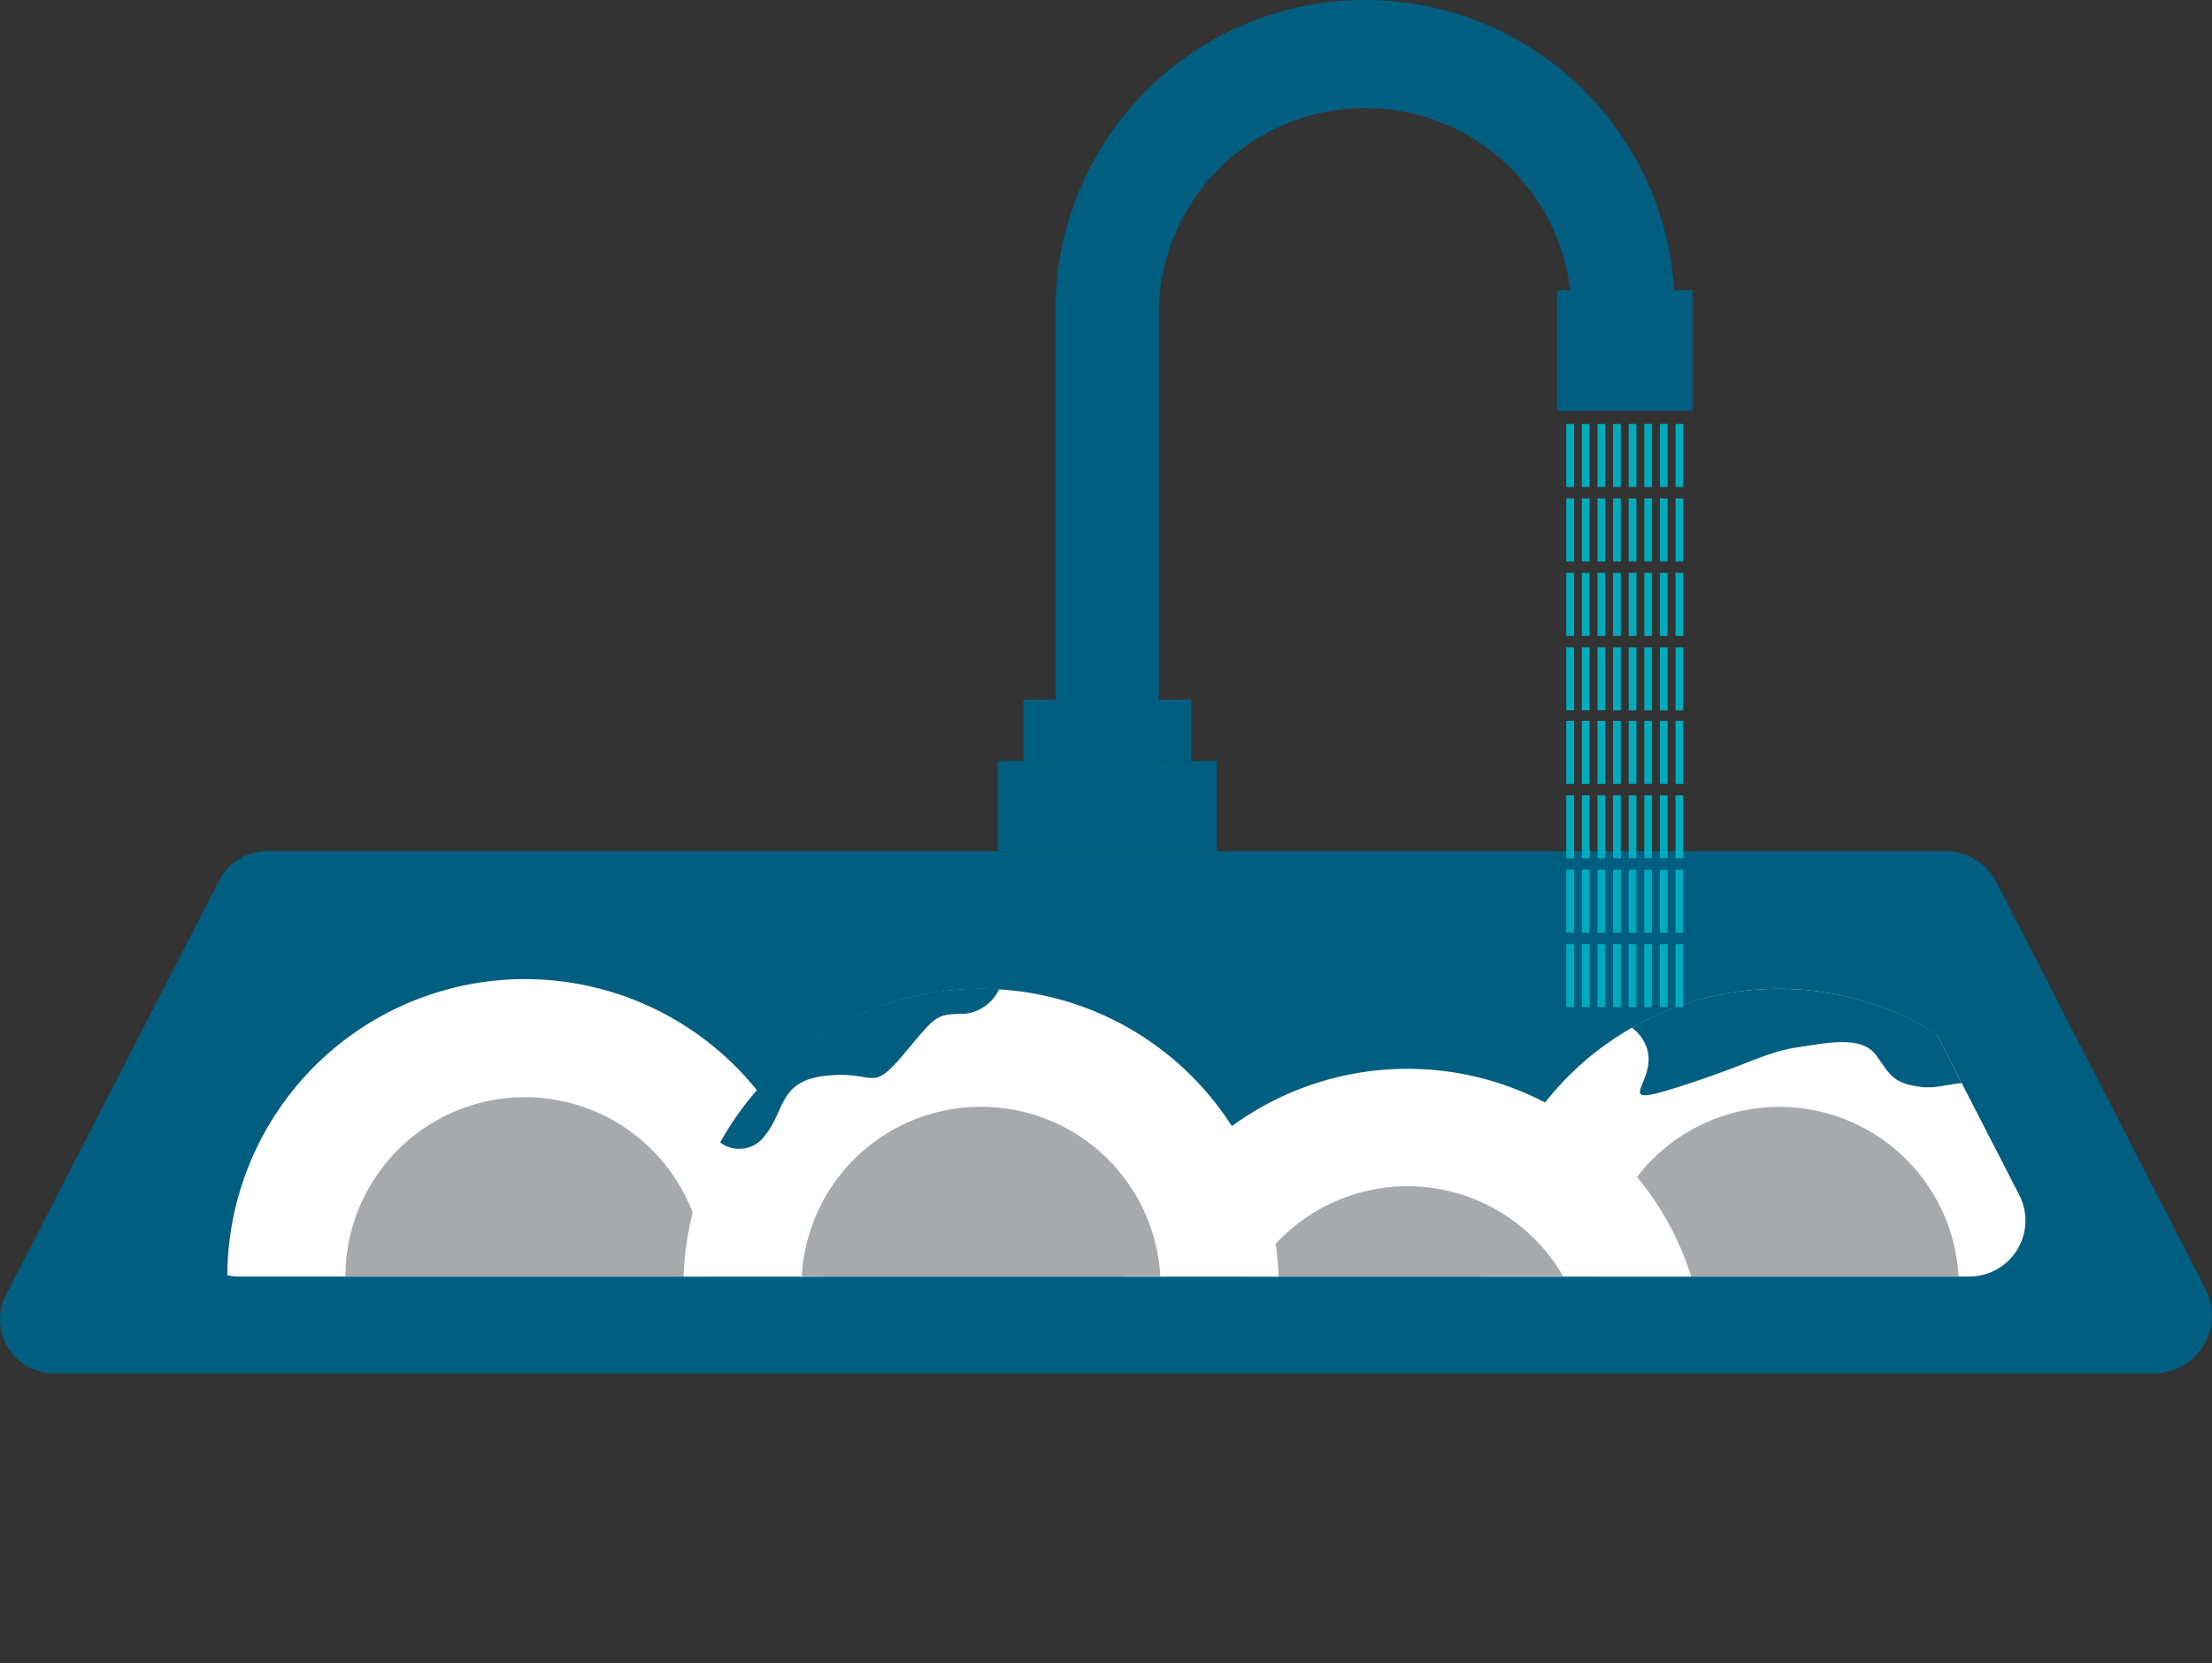 <?xml version="1.0" encoding="utf-8"?>
<svg xmlns="http://www.w3.org/2000/svg" xmlns:xlink="http://www.w3.org/1999/xlink" viewBox="0 0 180.01 135.39">
  <rect x="0" y="0" width="180.01" height="135.39" fill="#333333" stroke="none"/>
  <defs>
    <style>.cls-1{fill:none;}.cls-2{isolation:isolate;}.cls-3{clip-path:url(#clip-path);}.cls-4{fill:#005e80;}.cls-5{mix-blend-mode:multiply;}.cls-6{clip-path:url(#clip-path-3);}.cls-7{clip-path:url(#clip-path-4);}.cls-8{fill:#fff;}.cls-9{fill:#a7a9ac;}.cls-10{fill:#00abbd;}</style>
    <clipPath id="clip-path" transform="translate(0)">
      <rect class="cls-1" width="180.01" height="111.79"/>
    </clipPath>
    <clipPath id="clip-path-3" transform="translate(0)">
      <rect class="cls-1" x="6.18" y="70.15" width="167.65" height="34.77"/>
    </clipPath>
    <clipPath id="clip-path-4" transform="translate(0)">
      <path class="cls-1" d="M28.83,77.15A4.26,4.26,0,0,0,25,79.46L15.66,97.71a4.26,4.26,0,0,0,3.79,6.2H160.26a4.56,4.56,0,0,0,4.06-6.65l-9.07-17.64a4.56,4.56,0,0,0-4.06-2.48Z"/>
    </clipPath>
  </defs>
  <title>tiskaus-2</title>
  <g class="cls-2">
    <g id="Layer_2" data-name="Layer 2">
      <g id="Layer_1-2" data-name="Layer 1">
        <g class="cls-3">
          <g class="cls-3">
            <path class="cls-4" d="M158.27,69.28H21.75a4.39,4.39,0,0,0-3.91,2.38L.49,105.39a4.39,4.39,0,0,0,3.91,6.4H175.3a4.7,4.7,0,0,0,4.18-6.85l-17-33.11a4.7,4.7,0,0,0-4.18-2.55" transform="translate(0)"/>
            <g class="cls-5">
              <g class="cls-6">
                <path class="cls-4" d="M15.66,97.72,25,79.46a4.26,4.26,0,0,1,3.79-2.31H151.19a4.56,4.56,0,0,1,4.06,2.48l9.07,17.64a4.56,4.56,0,0,1-4.06,6.65H19.44a4.26,4.26,0,0,1-3.79-6.2" transform="translate(0)"/>
              </g>
            </g>
          </g>
          <g class="cls-7">
            <path class="cls-8" d="M169,104.71a24.22,24.22,0,1,1-24.22-24.22A24.22,24.22,0,0,1,169,104.71" transform="translate(0)"/>
            <path class="cls-9" d="M159.41,104.71a14.61,14.61,0,1,1-14.61-14.61,14.61,14.61,0,0,1,14.61,14.61" transform="translate(0)"/>
            <path class="cls-4" d="M144.79,80.49a24.1,24.1,0,0,0-12,3.16A3.4,3.4,0,0,1,134,85.26c1,2.86-3.19,5.06,2.58,3.22s7-2.81,9.65-3.22,5.28-.95,6.44.63,1.33,2.3,3.7,2.59,4.43-1.69,6.43,1.68a17.13,17.13,0,0,0,4.11,4.63,24.22,24.22,0,0,0-22.09-14.3" transform="translate(0)"/>
            <path class="cls-8" d="M66.94,103.92A24.22,24.22,0,1,1,42.72,79.7a24.22,24.22,0,0,1,24.22,24.22" transform="translate(0)"/>
            <path class="cls-9" d="M57.33,103.92A14.61,14.61,0,1,1,42.72,89.31a14.61,14.61,0,0,1,14.61,14.61" transform="translate(0)"/>
            <path class="cls-8" d="M138.76,111.17A24.22,24.22,0,1,1,114.54,87a24.22,24.22,0,0,1,24.22,24.22" transform="translate(0)"/>
            <path class="cls-9" d="M129.15,111.17a14.61,14.61,0,1,1-14.61-14.61,14.61,14.61,0,0,1,14.61,14.61" transform="translate(0)"/>
            <path class="cls-8" d="M97.08,87.7a24.22,24.22,0,1,1-34.25-.23,24.22,24.22,0,0,1,34.25.23" transform="translate(0)"/>
            <path class="cls-9" d="M90.24,94.44a14.61,14.61,0,1,1-20.67-.14,14.62,14.62,0,0,1,20.67.14" transform="translate(0)"/>
            <path class="cls-4" d="M62,92.73c2-2.18,1.19-4.74,5.25-5.17s3.56,1.5,6.26-1.71,2.59-3.3,5-3.33a3.49,3.49,0,0,0,2.8-2A24.22,24.22,0,0,0,58.61,93,2.56,2.56,0,0,0,62,92.73" transform="translate(0)"/>
          </g>
          <g class="cls-3">
            <path class="cls-4" d="M127.89,25.19v.26h8.4v-.26a25.19,25.19,0,1,0-50.39,0V69h8.4V25.19a16.8,16.8,0,0,1,33.59,0" transform="translate(0)"/>
          </g>
          <rect class="cls-4" x="83.28" y="56.95" width="13.65" height="4.99"/>
          <rect class="cls-4" x="81.18" y="61.94" width="17.85" height="7.35"/>
          <rect class="cls-10" x="136.35" y="34.51" width="0.63" height="5.13"/>
          <rect class="cls-10" x="136.35" y="40.57" width="0.63" height="5.13"/>
          <rect class="cls-10" x="136.35" y="46.63" width="0.63" height="5.13"/>
          <rect class="cls-10" x="136.35" y="52.69" width="0.63" height="5.13"/>
          <rect class="cls-10" x="133.81" y="34.51" width="0.63" height="5.13"/>
          <rect class="cls-10" x="133.81" y="40.57" width="0.63" height="5.13"/>
          <rect class="cls-10" x="133.81" y="46.63" width="0.63" height="5.13"/>
          <rect class="cls-10" x="133.81" y="52.69" width="0.63" height="5.13"/>
          <rect class="cls-10" x="131.27" y="34.51" width="0.63" height="5.13"/>
          <rect class="cls-10" x="131.27" y="40.57" width="0.63" height="5.13"/>
          <rect class="cls-10" x="131.27" y="46.63" width="0.63" height="5.13"/>
          <rect class="cls-10" x="131.27" y="52.69" width="0.63" height="5.13"/>
          <rect class="cls-10" x="128.73" y="34.51" width="0.63" height="5.13"/>
          <rect class="cls-10" x="128.73" y="40.57" width="0.63" height="5.13"/>
          <rect class="cls-10" x="128.73" y="46.63" width="0.63" height="5.13"/>
          <rect class="cls-10" x="128.73" y="52.69" width="0.63" height="5.13"/>
          <rect class="cls-10" x="135.08" y="34.51" width="0.63" height="5.13"/>
          <rect class="cls-10" x="135.08" y="40.57" width="0.63" height="5.13"/>
          <rect class="cls-10" x="135.08" y="46.63" width="0.63" height="5.13"/>
          <rect class="cls-10" x="135.08" y="52.69" width="0.63" height="5.13"/>
          <rect class="cls-10" x="132.54" y="34.51" width="0.63" height="5.13"/>
          <rect class="cls-10" x="132.54" y="40.57" width="0.63" height="5.13"/>
          <rect class="cls-10" x="132.54" y="46.63" width="0.63" height="5.13"/>
          <rect class="cls-10" x="132.54" y="52.69" width="0.63" height="5.13"/>
          <rect class="cls-10" x="130" y="34.51" width="0.63" height="5.13"/>
          <rect class="cls-10" x="130" y="40.57" width="0.63" height="5.13"/>
          <rect class="cls-10" x="130" y="46.63" width="0.63" height="5.13"/>
          <rect class="cls-10" x="130" y="52.69" width="0.63" height="5.13"/>
          <rect class="cls-10" x="127.46" y="34.51" width="0.64" height="5.13"/>
          <rect class="cls-10" x="127.46" y="40.57" width="0.64" height="5.13"/>
          <rect class="cls-10" x="127.46" y="46.63" width="0.64" height="5.13"/>
          <rect class="cls-10" x="127.46" y="52.69" width="0.64" height="5.13"/>
          <rect class="cls-10" x="136.35" y="58.68" width="0.63" height="5.13"/>
          <rect class="cls-10" x="136.35" y="64.74" width="0.63" height="5.13"/>
          <rect class="cls-10" x="136.35" y="70.79" width="0.63" height="5.13"/>
          <rect class="cls-10" x="136.35" y="76.85" width="0.63" height="5.13"/>
          <rect class="cls-10" x="133.81" y="58.68" width="0.63" height="5.13"/>
          <rect class="cls-10" x="133.81" y="64.74" width="0.63" height="5.13"/>
          <rect class="cls-10" x="133.81" y="70.79" width="0.63" height="5.13"/>
          <rect class="cls-10" x="133.81" y="76.85" width="0.63" height="5.13"/>
          <rect class="cls-10" x="131.27" y="58.68" width="0.63" height="5.13"/>
          <rect class="cls-10" x="131.27" y="64.74" width="0.63" height="5.13"/>
          <rect class="cls-10" x="131.27" y="70.79" width="0.63" height="5.13"/>
          <rect class="cls-10" x="131.27" y="76.85" width="0.63" height="5.13"/>
          <rect class="cls-10" x="128.73" y="58.68" width="0.63" height="5.13"/>
          <rect class="cls-10" x="128.73" y="64.74" width="0.63" height="5.13"/>
          <rect class="cls-10" x="128.73" y="70.79" width="0.63" height="5.13"/>
          <rect class="cls-10" x="128.73" y="76.85" width="0.63" height="5.13"/>
          <rect class="cls-10" x="135.08" y="58.68" width="0.63" height="5.13"/>
          <rect class="cls-10" x="135.08" y="64.74" width="0.63" height="5.13"/>
          <rect class="cls-10" x="135.08" y="70.79" width="0.63" height="5.13"/>
          <rect class="cls-10" x="135.08" y="76.85" width="0.63" height="5.13"/>
          <rect class="cls-10" x="132.54" y="58.68" width="0.63" height="5.13"/>
          <rect class="cls-10" x="132.54" y="64.74" width="0.63" height="5.13"/>
          <rect class="cls-10" x="132.54" y="70.79" width="0.63" height="5.13"/>
          <rect class="cls-10" x="132.54" y="76.85" width="0.63" height="5.13"/>
          <rect class="cls-10" x="130" y="58.68" width="0.63" height="5.13"/>
          <rect class="cls-10" x="130" y="64.74" width="0.63" height="5.13"/>
          <rect class="cls-10" x="130" y="70.79" width="0.63" height="5.13"/>
          <rect class="cls-10" x="130" y="76.85" width="0.63" height="5.13"/>
          <rect class="cls-10" x="127.46" y="58.68" width="0.64" height="5.13"/>
          <rect class="cls-10" x="127.46" y="64.74" width="0.64" height="5.13"/>
          <rect class="cls-10" x="127.46" y="70.79" width="0.64" height="5.13"/>
          <rect class="cls-10" x="127.46" y="76.85" width="0.64" height="5.13"/>
          <rect class="cls-4" x="126.71" y="23.62" width="11.02" height="9.84"/>
        </g>
      </g>
    </g>
  </g>
</svg>